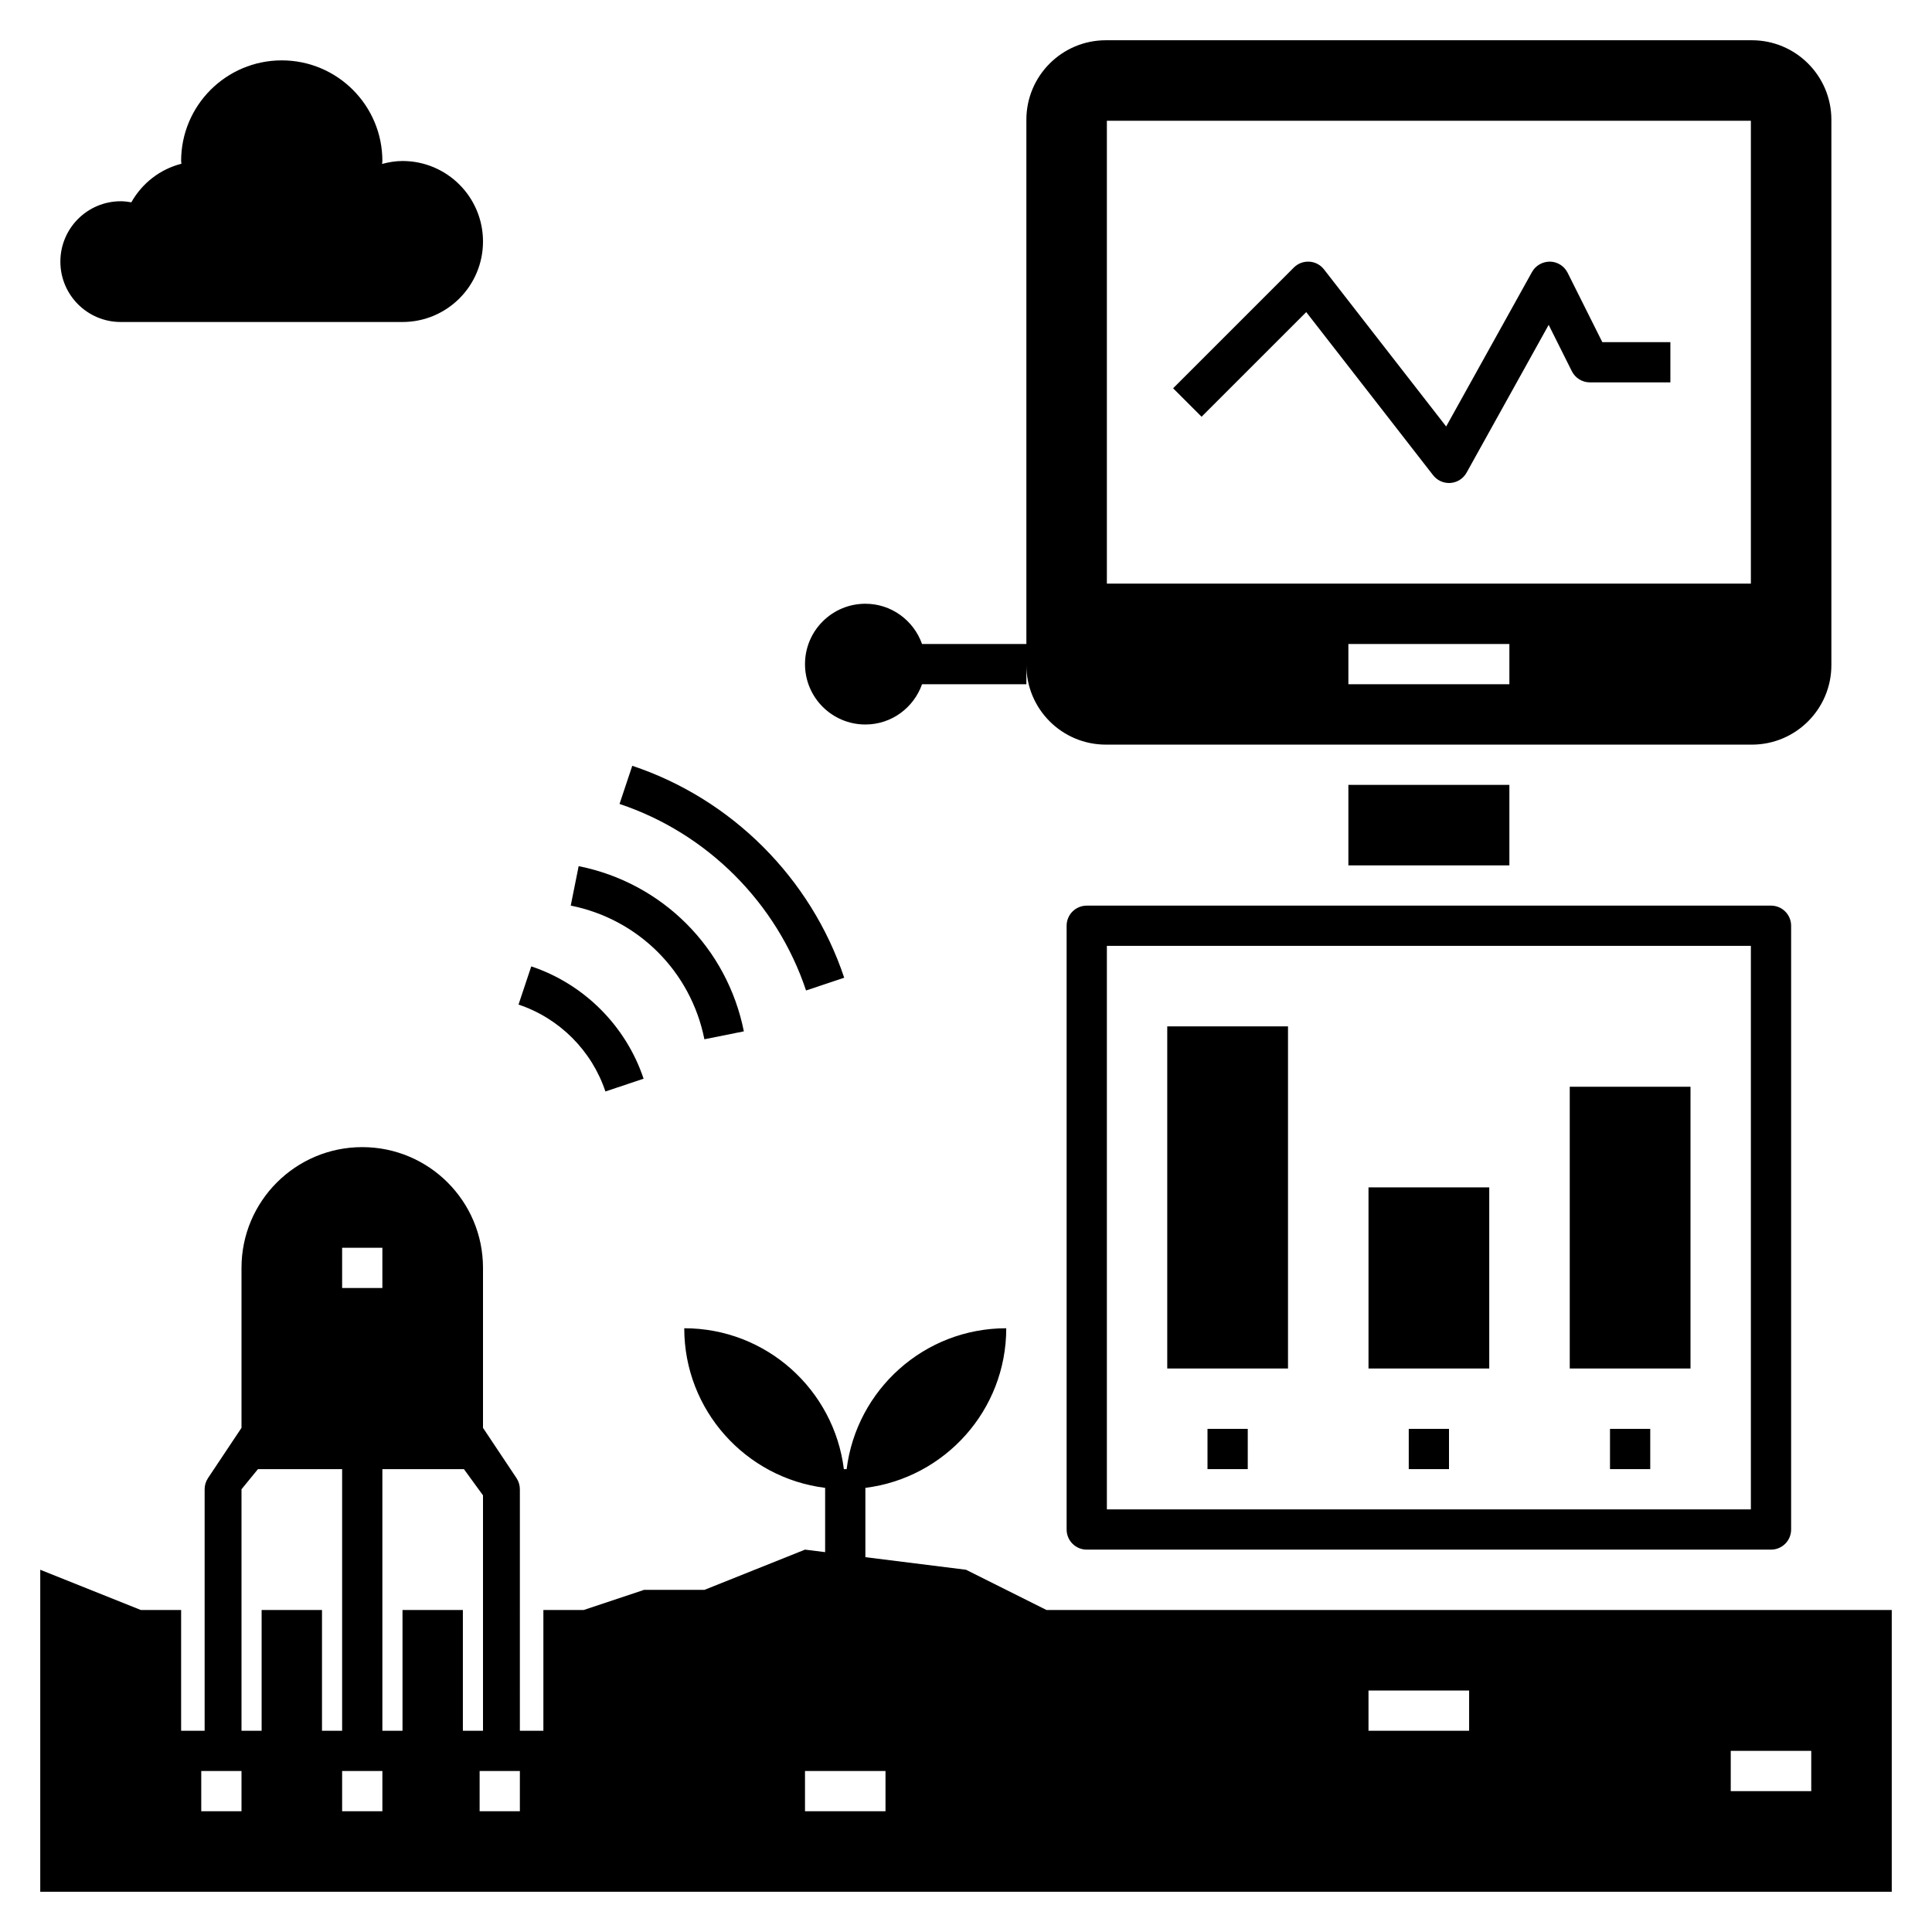<?xml version="1.0" standalone="no"?>
<svg xmlns="http://www.w3.org/2000/svg" xmlns:xlink="http://www.w3.org/1999/xlink" fill="#000000" width="128" height="128" viewBox="0 0 96 96" id="Layer_1_1_" version="1.1" xml:space="preserve"><path d="M91,33.049V5.951C91,3.769,89.231,2,87.049,2H54.951C52.769,2,51,3.769,51,5.951V32h-5.184c-0.413-1.163-1.512-2-2.816-2  c-1.657,0-3,1.343-3,3s1.343,3,3,3c1.304,0,2.403-0.837,2.816-2H51v-0.951C51,35.231,52.769,37,54.951,37h32.098  C89.231,37,91,35.231,91,33.049z M75,34h-8v-2h8V34z M87,29H55V6h32V29z"/><path d="M64.906,15.508l6.305,8.106C71.401,23.858,71.692,24,72,24c0.025,0,0.051-0.001,0.077-0.003  c0.335-0.025,0.634-0.218,0.797-0.512l4.079-7.343l1.152,2.305C78.275,18.786,78.621,19,79,19h4v-2h-3.382l-1.724-3.447  c-0.166-0.332-0.502-0.545-0.873-0.553c-0.373,0-0.716,0.189-0.896,0.515l-4.266,7.677l-6.071-7.806  c-0.176-0.227-0.44-0.366-0.727-0.384c-0.297-0.015-0.566,0.088-0.77,0.291l-6,6l1.414,1.414L64.906,15.508z"/><rect height="4" width="8" x="67" y="39"/><path d="M53,46v30c0,0.553,0.447,1,1,1h34c0.553,0,1-0.447,1-1V46c0-0.553-0.447-1-1-1H54C53.447,45,53,45.447,53,46z M55,47h32v28  H55V47z"/><rect height="17" width="6" x="58" y="51"/><rect height="9" width="6" x="68" y="59"/><rect height="14" width="6" x="78" y="54"/><rect height="2" width="2" x="60" y="71"/><rect height="2" width="2" x="70" y="71"/><rect height="2" width="2" x="80" y="71"/><path d="M35.001,51.64l1.961-0.393c-0.831-4.156-4.053-7.378-8.209-8.209l-0.393,1.961C31.723,45.671,34.329,48.277,35.001,51.64z"/><path d="M30.082,54.234l1.898-0.633c-0.874-2.622-2.96-4.708-5.582-5.582l-0.633,1.898C27.794,50.593,29.407,52.206,30.082,54.234z"/><path d="M41.948,48.583C40.3,43.637,36.363,39.7,31.417,38.052l-0.633,1.896c4.353,1.451,7.816,4.915,9.268,9.268L41.948,48.583z"/><path d="M6,16h14c2.209,0,4-1.791,4-4c0-2.209-1.791-4-4-4c-0.353,0-0.689,0.06-1.015,0.146C18.987,8.096,19,8.05,19,8  c0-2.761-2.239-5-5-5S9,5.239,9,8c0,0.047,0.013,0.091,0.014,0.137C7.943,8.41,7.055,9.112,6.526,10.053C6.355,10.023,6.18,10,6,10  c-1.657,0-3,1.343-3,3S4.343,16,6,16z"/><path d="M48,78l-5-0.625v-3.444c3.945-0.493,7-3.852,7-7.931c-4.079,0-7.438,3.055-7.931,7h-0.138c-0.493-3.945-3.852-7-7.931-7  c0,4.079,3.055,7.438,7,7.931v3.194L40,77l-5,2h-3l-3,1h-2v6h-1.168V74c0-0.197-0.059-0.391-0.168-0.555L24,70.949V63  c0-3.314-2.686-6-6-6s-6,2.686-6,6v7.949l-1.664,2.496c-0.109,0.164-0.168,0.357-0.168,0.555v12H9v-6H7l-5-2v16h92V80H52L48,78z   M17,62h2v2h-2V62z M12,90h-2v-2h2V90z M13,80v6h-1V74l0.818-1H17v13h-1v-6H13z M19,90h-2v-2h2V90z M20,80v6h-1V73h4.052L24,74.303  V86h-1v-6H20z M25.832,90h-2v-2h2V90z M44,90h-4v-2h4V90z M86,87h4v2h-4V87z M68,84h5v2h-5V84z"/></svg>